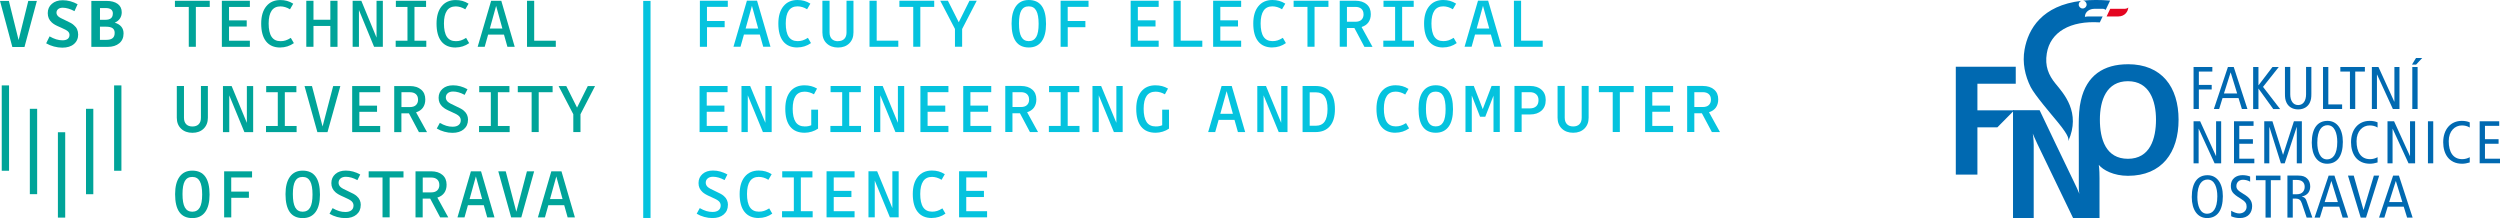 <?xml version="1.0" encoding="UTF-8"?><svg id="Layer_2" xmlns="http://www.w3.org/2000/svg" viewBox="0 0 547.09 47.72"><defs><style>.cls-1{fill:#05c3de;}.cls-2{fill:#e40520;}.cls-3{fill:#0069b1;}.cls-4{fill:#00a499;}</style></defs><g id="FEI._final"><rect class="cls-4" x=".38" y="18.69" width="1.6" height="18.68"/><rect class="cls-4" x="18.82" y="23.81" width="1.6" height="18.69"/><rect class="cls-4" x="24.97" y="18.69" width="1.6" height="18.68"/><rect class="cls-4" x="12.67" y="28.94" width="1.6" height="18.68"/><rect class="cls-4" x="6.53" y="23.81" width="1.6" height="18.68"/><path class="cls-4" d="M8.07.2l-2.71,10.08h-2.66L0,.2h1.94l2.13,8.57L6.19.2h1.88Z"/><path class="cls-4" d="M17.11,7.51c0,.89-.31,1.6-.93,2.13s-1.47.79-2.54.79c-.59,0-1.2-.08-1.83-.25-.63-.17-1.2-.4-1.71-.7l.75-1.52c.51.29.99.51,1.45.65.46.14.92.21,1.38.21.49,0,.87-.1,1.13-.3s.4-.5.4-.88c0-.29-.11-.55-.34-.77s-.74-.5-1.52-.83c-.59-.25-1.02-.45-1.3-.61-.28-.16-.51-.33-.71-.51-.3-.27-.52-.57-.67-.91-.14-.34-.22-.71-.22-1.13,0-.84.3-1.52.9-2.04.6-.52,1.39-.79,2.38-.79.57,0,1.13.08,1.68.23.55.15,1.07.37,1.57.65l-.68,1.51c-.48-.25-.93-.44-1.35-.56s-.83-.19-1.22-.19c-.43,0-.76.1-1,.3-.24.2-.37.46-.37.78,0,.29.12.55.35.78.23.23.75.52,1.55.87.57.26.99.47,1.26.62.27.16.5.32.68.5.31.26.54.55.68.89.15.33.22.7.22,1.1Z"/><path class="cls-4" d="M20,.2h3.31c1.04,0,1.85.22,2.44.65.59.44.89,1.05.89,1.83,0,.53-.13.99-.4,1.38-.26.39-.64.69-1.13.9.63.19,1.11.48,1.44.88.33.4.49.89.49,1.48,0,.91-.31,1.63-.94,2.15s-1.47.79-2.53.79h-3.58V.2ZM24.7,2.98c0-.41-.13-.72-.4-.92-.26-.2-.67-.3-1.22-.3h-1.2v2.57h1.2c.54,0,.94-.11,1.21-.34.27-.23.4-.56.4-1.01ZM25.1,7.24c0-.49-.15-.84-.46-1.07-.31-.22-.79-.33-1.46-.33h-1.31v2.88h1.4c.61,0,1.07-.12,1.37-.37.3-.24.45-.61.45-1.11Z"/><path class="cls-4" d="M42.86,1.52v8.72h-1.55V1.52h-3.03V.17h7.62v1.35h-3.03Z"/><path class="cls-4" d="M50.12,8.91h4.56v1.34h-6.13V.17h6.13v1.35h-4.56v2.94h3.87v1.35h-3.87v3.09Z"/><path class="cls-4" d="M61.33,10.4c-1.36,0-2.39-.45-3.1-1.34-.71-.89-1.07-2.19-1.07-3.9,0-1.61.37-2.87,1.11-3.78.74-.91,1.77-1.37,3.07-1.37.53,0,1.02.06,1.48.19.46.13.91.33,1.35.61l-.71,1.23c-.35-.22-.7-.38-1.05-.48-.35-.1-.69-.16-1.03-.16-.86,0-1.51.31-1.94.94s-.65,1.56-.65,2.81.21,2.26.64,2.9,1.08.96,1.96.96c.4,0,.77-.05,1.1-.16.33-.1.72-.29,1.15-.56l.67,1.15c-.44.31-.91.55-1.42.71s-1.03.24-1.55.24Z"/><path class="cls-4" d="M68.6,5.67v4.57h-1.57V.17h1.57v4.15h3.69V.17h1.57v10.08h-1.57v-4.57h-3.69Z"/><path class="cls-4" d="M83.77,10.24h-1.91l-3.31-8.04v8.04h-1.38V.17h1.9l3.33,8.06V.17h1.38v10.08Z"/><path class="cls-4" d="M93.29,8.91v1.34h-6.7v-1.34h2.58V1.52h-2.54V.17h6.61v1.35h-2.54v7.39h2.58Z"/><path class="cls-4" d="M99.69,10.4c-1.36,0-2.39-.45-3.1-1.34-.71-.89-1.06-2.19-1.06-3.9,0-1.61.37-2.87,1.11-3.78.74-.91,1.77-1.37,3.07-1.37.53,0,1.02.06,1.48.19.46.13.91.33,1.35.61l-.72,1.23c-.35-.22-.7-.38-1.05-.48-.35-.1-.69-.16-1.03-.16-.86,0-1.51.31-1.94.94s-.65,1.56-.65,2.81.21,2.26.64,2.9c.43.64,1.08.96,1.96.96.4,0,.77-.05,1.1-.16.33-.1.71-.29,1.15-.56l.67,1.15c-.44.31-.91.55-1.42.71s-1.03.24-1.55.24Z"/><path class="cls-4" d="M112.64,10.24h-1.6l-.75-2.67h-3.47l-.75,2.67h-1.54L107.48.17h2.22l2.94,10.08ZM108.57,1.29l-1.38,4.96h2.75l-1.37-4.96Z"/><path class="cls-4" d="M116.9,8.91h4.73v1.34h-6.3V.17h1.57v8.74Z"/><path class="cls-4" d="M42.12,27.68c.59,0,1.05-.17,1.37-.5.32-.33.48-.8.48-1.42v-6.94h1.52v6.94c0,1-.31,1.79-.93,2.4-.62.6-1.43.9-2.45.9s-1.85-.3-2.48-.9c-.63-.6-.94-1.4-.94-2.4v-6.94h1.57v6.94c0,.61.16,1.08.48,1.42.32.33.78.5,1.37.5Z"/><path class="cls-4" d="M55.39,28.91h-1.91l-3.31-8.04v8.04h-1.38v-10.08h1.9l3.33,8.06v-8.06h1.38v10.08Z"/><path class="cls-4" d="M64.91,27.57v1.34h-6.7v-1.34h2.58v-7.39h-2.54v-1.35h6.61v1.35h-2.53v7.39h2.58Z"/><path class="cls-4" d="M74.48,18.83l-2.81,10.08h-2.22l-2.81-10.08h1.63l2.32,8.85,2.32-8.85h1.59Z"/><path class="cls-4" d="M78.64,27.57h4.56v1.34h-6.13v-10.08h6.13v1.35h-4.56v2.94h3.87v1.35h-3.87v3.09Z"/><path class="cls-4" d="M87.84,24.79v4.12h-1.57v-10.08h3.44c1.03,0,1.84.26,2.45.78.61.52.91,1.23.91,2.15,0,.72-.17,1.31-.52,1.8-.35.48-.85.82-1.5,1.02l2.4,4.34h-1.77l-2.19-4.12h-1.63ZM91.48,21.78c0-.51-.16-.9-.47-1.18-.32-.28-.75-.42-1.31-.42h-1.85v3.25h1.85c.57,0,1.01-.14,1.32-.43s.47-.69.47-1.22Z"/><path class="cls-4" d="M102.41,26.22c0,.86-.31,1.55-.92,2.07-.61.52-1.44.78-2.47.78-.58,0-1.18-.08-1.79-.25-.61-.17-1.16-.4-1.65-.7l.67-1.23c.5.29.97.5,1.43.64.46.14.91.2,1.37.2.56,0,1-.12,1.31-.37s.47-.59.47-1.05c0-.33-.12-.63-.37-.89-.25-.26-.8-.57-1.65-.93-.57-.25-.99-.45-1.26-.61-.27-.16-.5-.32-.68-.48-.3-.27-.52-.57-.67-.89-.14-.33-.22-.69-.22-1.1,0-.81.29-1.47.87-1.98.58-.51,1.34-.76,2.29-.76.55,0,1.09.07,1.62.22.53.15,1.04.36,1.54.64l-.62,1.23c-.46-.25-.89-.43-1.31-.55s-.82-.18-1.21-.18c-.5,0-.89.12-1.17.36-.29.24-.43.55-.43.95,0,.33.13.62.38.88.25.25.81.57,1.66.94.56.26.97.46,1.24.61.27.15.5.31.68.47.31.27.54.57.68.89s.22.69.22,1.08Z"/><path class="cls-4" d="M111.53,27.57v1.34h-6.7v-1.34h2.58v-7.39h-2.54v-1.35h6.61v1.35h-2.53v7.39h2.58Z"/><path class="cls-4" d="M117.89,20.18v8.72h-1.55v-8.72h-3.03v-1.35h7.62v1.35h-3.03Z"/><path class="cls-4" d="M127.03,25v3.9h-1.57v-3.9l-3.22-6.17h1.68l2.36,4.71,2.35-4.71h1.59l-3.19,6.17Z"/><path class="cls-4" d="M45.86,42.58c0,1.67-.32,2.94-.97,3.83-.65.88-1.58,1.32-2.81,1.32s-2.2-.44-2.82-1.31c-.63-.87-.94-2.18-.94-3.93,0-1.66.33-2.93.98-3.82.65-.89,1.58-1.33,2.78-1.33,1.27,0,2.21.44,2.84,1.31.63.87.94,2.18.94,3.93ZM39.94,42.48c0,1.33.17,2.3.52,2.92s.89.93,1.62.93,1.29-.31,1.64-.92.52-1.56.52-2.85-.17-2.27-.52-2.9-.89-.94-1.64-.94-1.29.3-1.63.9c-.34.6-.51,1.55-.51,2.85Z"/><path class="cls-4" d="M50.61,43.29v4.28h-1.56v-10.08h6.11v1.35h-4.56v3.09h3.87v1.35h-3.87Z"/><path class="cls-4" d="M70.02,42.58c0,1.67-.32,2.94-.97,3.83-.65.88-1.58,1.32-2.81,1.32s-2.2-.44-2.82-1.31-.94-2.18-.94-3.93c0-1.66.33-2.93.98-3.82.65-.89,1.58-1.33,2.78-1.33,1.27,0,2.21.44,2.84,1.31.63.87.94,2.18.94,3.93ZM64.09,42.48c0,1.33.17,2.3.52,2.92s.89.93,1.62.93,1.29-.31,1.64-.92c.35-.61.52-1.56.52-2.85s-.17-2.27-.52-2.9c-.35-.63-.89-.94-1.64-.94s-1.29.3-1.63.9c-.34.6-.51,1.55-.51,2.85Z"/><path class="cls-4" d="M78.94,44.88c0,.86-.31,1.55-.92,2.07-.61.52-1.44.78-2.47.78-.58,0-1.18-.08-1.79-.25-.61-.17-1.16-.4-1.65-.7l.67-1.23c.5.29.97.5,1.43.64.46.14.91.2,1.37.2.56,0,.99-.12,1.31-.37s.47-.59.47-1.05c0-.33-.12-.63-.37-.89-.25-.26-.8-.57-1.65-.93-.57-.25-.99-.45-1.26-.61-.27-.16-.5-.32-.68-.48-.3-.27-.52-.57-.67-.89-.15-.33-.22-.69-.22-1.1,0-.81.29-1.47.87-1.98.58-.51,1.34-.76,2.29-.76.55,0,1.09.07,1.62.22.53.15,1.04.36,1.54.64l-.62,1.23c-.46-.25-.89-.43-1.31-.55s-.82-.18-1.21-.18c-.5,0-.89.12-1.17.36-.29.24-.43.55-.43.95,0,.33.13.62.38.88.25.25.81.57,1.66.94.56.26.97.46,1.24.61.27.15.5.31.68.47.31.27.54.57.68.89.15.33.22.69.22,1.08Z"/><path class="cls-4" d="M85.27,38.84v8.72h-1.56v-8.72h-3.03v-1.35h7.62v1.35h-3.03Z"/><path class="cls-4" d="M92.5,43.45v4.12h-1.57v-10.08h3.44c1.03,0,1.84.26,2.45.78.61.52.91,1.23.91,2.15,0,.72-.17,1.31-.52,1.8-.35.48-.85.82-1.5,1.02l2.39,4.34h-1.77l-2.19-4.12h-1.63ZM96.14,40.45c0-.51-.16-.9-.47-1.18s-.75-.42-1.31-.42h-1.85v3.25h1.85c.57,0,1.01-.14,1.32-.43.31-.29.47-.69.47-1.22Z"/><path class="cls-4" d="M108.22,47.57h-1.6l-.75-2.67h-3.47l-.75,2.67h-1.54l2.94-10.08h2.22l2.94,10.08ZM104.14,38.61l-1.38,4.96h2.75l-1.37-4.96Z"/><path class="cls-4" d="M116.89,37.49l-2.81,10.08h-2.22l-2.82-10.08h1.63l2.32,8.85,2.32-8.85h1.59Z"/><path class="cls-4" d="M125.82,47.57h-1.6l-.75-2.67h-3.47l-.75,2.67h-1.54l2.94-10.08h2.22l2.94,10.08ZM121.74,38.61l-1.38,4.96h2.75l-1.37-4.96Z"/><path class="cls-1" d="M154.72,5.96v4.28h-1.56V.16h6.11v1.35h-4.56v3.09h3.87v1.35h-3.87Z"/><path class="cls-1" d="M168.62,10.23h-1.6l-.75-2.67h-3.47l-.75,2.67h-1.54l2.94-10.08h2.22l2.94,10.08ZM164.55,1.28l-1.38,4.96h2.75l-1.37-4.96Z"/><path class="cls-1" d="M174.49,10.39c-1.36,0-2.39-.45-3.1-1.34-.71-.89-1.06-2.19-1.06-3.9,0-1.61.37-2.87,1.11-3.78.74-.91,1.77-1.37,3.07-1.37.53,0,1.02.06,1.48.19.46.13.91.33,1.35.61l-.72,1.23c-.35-.22-.7-.38-1.05-.48-.35-.1-.69-.16-1.03-.16-.86,0-1.51.31-1.94.94-.44.63-.65,1.56-.65,2.81s.21,2.26.64,2.9c.43.64,1.08.96,1.96.96.4,0,.77-.05,1.1-.16.33-.1.71-.29,1.15-.56l.67,1.15c-.44.31-.91.55-1.42.71s-1.03.24-1.55.24Z"/><path class="cls-1" d="M183.4,9c.59,0,1.05-.17,1.37-.5.32-.33.48-.8.48-1.42V.16h1.52v6.94c0,1-.31,1.79-.93,2.4-.62.6-1.43.9-2.45.9s-1.85-.3-2.48-.9c-.63-.6-.94-1.4-.94-2.4V.16h1.57v6.94c0,.61.16,1.08.48,1.42.32.33.78.5,1.37.5Z"/><path class="cls-1" d="M191.85,8.9h4.73v1.34h-6.3V.16h1.57v8.74Z"/><path class="cls-1" d="M201.4,1.51v8.72h-1.55V1.51h-3.03V.16h7.62v1.35h-3.03Z"/><path class="cls-1" d="M210.55,6.33v3.9h-1.57v-3.9l-3.22-6.17h1.68l2.37,4.71,2.35-4.71h1.59l-3.19,6.17Z"/><path class="cls-1" d="M228.91,5.24c0,1.67-.32,2.94-.97,3.83-.65.88-1.58,1.32-2.81,1.32s-2.2-.44-2.82-1.31c-.63-.87-.94-2.18-.94-3.93,0-1.66.33-2.93.98-3.82.65-.89,1.58-1.33,2.78-1.33,1.26,0,2.21.44,2.84,1.31.63.87.94,2.18.94,3.93ZM222.99,5.15c0,1.33.17,2.3.52,2.92.35.62.89.93,1.62.93s1.29-.31,1.64-.92c.35-.61.52-1.56.52-2.85s-.17-2.27-.52-2.9c-.35-.63-.89-.94-1.64-.94s-1.29.3-1.63.9c-.34.6-.51,1.55-.51,2.85Z"/><path class="cls-1" d="M233.66,5.96v4.28h-1.56V.16h6.11v1.35h-4.56v3.09h3.87v1.35h-3.87Z"/><path class="cls-1" d="M249,8.9h4.56v1.34h-6.13V.16h6.13v1.35h-4.56v2.94h3.87v1.35h-3.87v3.09Z"/><path class="cls-1" d="M258.38,8.9h4.73v1.34h-6.3V.16h1.57v8.74Z"/><path class="cls-1" d="M267.05,8.9h4.56v1.34h-6.13V.16h6.13v1.35h-4.56v2.94h3.87v1.35h-3.87v3.09Z"/><path class="cls-1" d="M278.43,10.39c-1.36,0-2.39-.45-3.1-1.34-.71-.89-1.07-2.19-1.07-3.9,0-1.61.37-2.87,1.11-3.78.74-.91,1.76-1.37,3.07-1.37.53,0,1.02.06,1.48.19.46.13.91.33,1.35.61l-.72,1.23c-.35-.22-.7-.38-1.05-.48-.35-.1-.69-.16-1.04-.16-.86,0-1.51.31-1.94.94s-.65,1.56-.65,2.81.21,2.26.64,2.9,1.08.96,1.96.96c.4,0,.77-.05,1.11-.16.33-.1.71-.29,1.15-.56l.67,1.15c-.44.31-.91.55-1.41.71-.51.16-1.03.24-1.56.24Z"/><path class="cls-1" d="M287.67,1.51v8.72h-1.55V1.51h-3.03V.16h7.62v1.35h-3.03Z"/><path class="cls-1" d="M294.75,6.11v4.12h-1.57V.16h3.44c1.03,0,1.84.26,2.45.78.61.52.91,1.23.91,2.15,0,.72-.17,1.31-.52,1.8-.35.48-.85.82-1.5,1.02l2.39,4.34h-1.77l-2.19-4.12h-1.63ZM298.39,3.11c0-.51-.16-.9-.47-1.18s-.75-.42-1.31-.42h-1.85v3.25h1.85c.57,0,1.01-.14,1.32-.43.31-.29.47-.69.47-1.22Z"/><path class="cls-1" d="M309.42,8.9v1.34h-6.7v-1.34h2.58V1.51h-2.54V.16h6.61v1.35h-2.53v7.39h2.58Z"/><path class="cls-1" d="M315.81,10.39c-1.36,0-2.39-.45-3.1-1.34-.71-.89-1.07-2.19-1.07-3.9,0-1.61.37-2.87,1.11-3.78.74-.91,1.76-1.37,3.07-1.37.53,0,1.02.06,1.48.19.46.13.91.33,1.35.61l-.72,1.23c-.35-.22-.7-.38-1.05-.48-.35-.1-.69-.16-1.04-.16-.86,0-1.51.31-1.94.94s-.65,1.56-.65,2.81.21,2.26.64,2.9,1.08.96,1.96.96c.4,0,.77-.05,1.11-.16.33-.1.71-.29,1.15-.56l.67,1.15c-.44.31-.91.55-1.41.71-.51.16-1.03.24-1.56.24Z"/><path class="cls-1" d="M328.61,10.23h-1.6l-.75-2.67h-3.47l-.75,2.67h-1.54l2.94-10.08h2.22l2.94,10.08ZM324.53,1.28l-1.38,4.96h2.75l-1.37-4.96Z"/><path class="cls-1" d="M332.87,8.9h4.73v1.34h-6.3V.16h1.57v8.74Z"/><path class="cls-1" d="M154.66,27.56h4.56v1.34h-6.13v-10.08h6.13v1.35h-4.56v2.94h3.87v1.35h-3.87v3.09Z"/><path class="cls-1" d="M168.86,28.9h-1.91l-3.31-8.04v8.04h-1.38v-10.08h1.9l3.33,8.06v-8.06h1.38v10.08Z"/><path class="cls-1" d="M176.08,29.05c-1.38,0-2.43-.44-3.15-1.33-.72-.89-1.08-2.19-1.08-3.91,0-1.63.37-2.89,1.1-3.79.74-.9,1.77-1.35,3.09-1.35.52,0,1,.06,1.45.17s.88.3,1.31.54l-.68,1.26c-.32-.19-.66-.33-1-.43-.35-.1-.69-.15-1.03-.15-.88,0-1.54.31-1.97.93-.43.62-.65,1.56-.65,2.82s.22,2.26.65,2.9,1.1.96,1.99.96c.27,0,.52-.02.74-.06.22-.04.45-.11.68-.2v-3.41h1.49v4.15c-.4.28-.87.5-1.38.66-.52.16-1.04.24-1.55.24Z"/><path class="cls-1" d="M188.42,27.56v1.34h-6.7v-1.34h2.58v-7.39h-2.54v-1.35h6.61v1.35h-2.53v7.39h2.58Z"/><path class="cls-1" d="M197.86,28.9h-1.91l-3.31-8.04v8.04h-1.38v-10.08h1.9l3.33,8.06v-8.06h1.38v10.08Z"/><path class="cls-1" d="M202.99,27.56h4.56v1.34h-6.13v-10.08h6.13v1.35h-4.56v2.94h3.87v1.35h-3.87v3.09Z"/><path class="cls-1" d="M212.36,27.56h4.56v1.34h-6.13v-10.08h6.13v1.35h-4.56v2.94h3.87v1.35h-3.87v3.09Z"/><path class="cls-1" d="M221.56,24.77v4.12h-1.57v-10.08h3.44c1.03,0,1.84.26,2.45.78.61.52.91,1.23.91,2.15,0,.72-.17,1.31-.52,1.8-.35.48-.85.82-1.5,1.02l2.39,4.34h-1.77l-2.19-4.12h-1.63ZM225.2,21.77c0-.51-.16-.9-.47-1.18s-.75-.42-1.31-.42h-1.85v3.25h1.85c.57,0,1.01-.14,1.32-.43.31-.29.47-.69.47-1.22Z"/><path class="cls-1" d="M236.23,27.56v1.34h-6.7v-1.34h2.58v-7.39h-2.54v-1.35h6.61v1.35h-2.53v7.39h2.58Z"/><path class="cls-1" d="M245.67,28.9h-1.91l-3.31-8.04v8.04h-1.38v-10.08h1.9l3.33,8.06v-8.06h1.38v10.08Z"/><path class="cls-1" d="M252.88,29.05c-1.38,0-2.43-.44-3.15-1.33-.72-.89-1.08-2.19-1.08-3.91,0-1.63.37-2.89,1.1-3.79.74-.9,1.77-1.35,3.09-1.35.52,0,1,.06,1.45.17s.88.3,1.31.54l-.68,1.26c-.32-.19-.66-.33-1-.43-.35-.1-.69-.15-1.03-.15-.88,0-1.54.31-1.97.93-.43.62-.65,1.56-.65,2.82s.22,2.26.65,2.9,1.1.96,1.99.96c.27,0,.52-.02.74-.06.22-.04.45-.11.68-.2v-3.41h1.49v4.15c-.4.28-.87.5-1.38.66-.52.16-1.04.24-1.55.24Z"/><path class="cls-1" d="M272.5,28.9h-1.6l-.75-2.67h-3.47l-.75,2.67h-1.54l2.94-10.08h2.22l2.94,10.08ZM268.43,19.94l-1.38,4.96h2.75l-1.37-4.96Z"/><path class="cls-1" d="M281.74,28.9h-1.91l-3.31-8.04v8.04h-1.38v-10.08h1.9l3.33,8.06v-8.06h1.38v10.08Z"/><path class="cls-1" d="M287.9,28.9h-2.85v-10.08h2.85c1.4,0,2.45.42,3.16,1.27.71.85,1.07,2.11,1.07,3.79s-.37,2.86-1.1,3.72c-.73.87-1.78,1.3-3.13,1.3ZM290.51,23.87c0-1.25-.21-2.18-.64-2.78s-1.08-.89-1.97-.89h-1.29v7.32h1.29c.89,0,1.55-.3,1.97-.89s.64-1.52.64-2.76Z"/><path class="cls-1" d="M305.38,29.05c-1.36,0-2.39-.45-3.1-1.34-.71-.89-1.06-2.19-1.06-3.9,0-1.61.37-2.87,1.11-3.78.74-.91,1.77-1.37,3.07-1.37.53,0,1.02.06,1.48.19.46.13.91.33,1.35.61l-.72,1.23c-.35-.22-.7-.38-1.05-.48-.35-.1-.69-.16-1.03-.16-.86,0-1.51.31-1.94.94s-.65,1.56-.65,2.81.21,2.26.64,2.9c.43.64,1.08.96,1.96.96.4,0,.77-.05,1.1-.16.33-.1.71-.29,1.15-.56l.67,1.15c-.44.31-.91.55-1.42.71s-1.03.24-1.55.24Z"/><path class="cls-1" d="M317.97,23.9c0,1.67-.32,2.94-.97,3.83-.65.88-1.58,1.32-2.81,1.32s-2.2-.44-2.82-1.31c-.63-.87-.94-2.18-.94-3.93,0-1.66.33-2.93.98-3.82.65-.89,1.58-1.33,2.78-1.33,1.26,0,2.21.44,2.84,1.31.63.87.94,2.18.94,3.93ZM312.05,23.81c0,1.33.17,2.3.52,2.92.35.62.89.93,1.62.93s1.29-.31,1.64-.92c.35-.61.52-1.56.52-2.85s-.17-2.27-.52-2.9c-.35-.63-.89-.94-1.64-.94s-1.29.3-1.63.9c-.34.6-.51,1.55-.51,2.85Z"/><path class="cls-1" d="M322.08,20.93v7.96h-1.38v-10.08h1.82l1.96,5.07,1.93-5.07h1.8v10.08h-1.38v-7.96l-1.8,4.62h-1.14l-1.8-4.62Z"/><path class="cls-1" d="M332.99,25.05v3.84h-1.57v-10.08h3.41c1.05,0,1.88.27,2.5.82.62.54.93,1.29.93,2.25,0,1.01-.31,1.79-.93,2.34-.62.55-1.45.83-2.51.83h-1.83ZM336.68,21.91c0-.55-.17-.98-.51-1.28-.34-.31-.8-.46-1.39-.46h-1.79v3.55h1.79c.61,0,1.08-.16,1.41-.47s.49-.76.49-1.34Z"/><path class="cls-1" d="M344.28,27.67c.59,0,1.05-.17,1.37-.5.32-.33.48-.8.48-1.42v-6.94h1.52v6.94c0,1-.31,1.79-.93,2.4-.62.6-1.43.9-2.45.9s-1.85-.3-2.48-.9c-.63-.6-.94-1.4-.94-2.4v-6.94h1.57v6.94c0,.61.16,1.08.48,1.42.32.33.78.5,1.37.5Z"/><path class="cls-1" d="M354.48,20.17v8.72h-1.56v-8.72h-3.03v-1.35h7.62v1.35h-3.03Z"/><path class="cls-1" d="M361.58,27.56h4.56v1.34h-6.13v-10.08h6.13v1.35h-4.56v2.94h3.87v1.35h-3.87v3.09Z"/><path class="cls-1" d="M370.78,24.77v4.12h-1.57v-10.08h3.44c1.03,0,1.84.26,2.45.78.61.52.91,1.23.91,2.15,0,.72-.17,1.31-.52,1.8-.35.48-.85.82-1.5,1.02l2.4,4.34h-1.77l-2.19-4.12h-1.63ZM374.41,21.77c0-.51-.16-.9-.47-1.18s-.75-.42-1.31-.42h-1.85v3.25h1.85c.57,0,1.01-.14,1.32-.43.31-.29.47-.69.47-1.22Z"/><path class="cls-1" d="M159.29,44.87c0,.86-.31,1.55-.92,2.07s-1.44.78-2.47.78c-.58,0-1.18-.08-1.79-.25-.61-.17-1.16-.4-1.65-.7l.67-1.23c.5.29.97.5,1.43.64.46.14.91.2,1.37.2.56,0,1-.12,1.31-.37.31-.24.47-.59.47-1.05,0-.33-.12-.63-.37-.89-.25-.26-.8-.57-1.65-.93-.57-.25-.99-.45-1.26-.61-.27-.16-.5-.32-.68-.48-.3-.27-.52-.57-.67-.89-.15-.33-.22-.69-.22-1.1,0-.81.29-1.47.87-1.98.58-.51,1.34-.76,2.29-.76.55,0,1.09.07,1.62.22.53.15,1.04.36,1.54.64l-.62,1.23c-.46-.25-.89-.43-1.31-.55-.42-.12-.82-.18-1.21-.18-.5,0-.89.12-1.17.36-.29.24-.43.55-.43.95,0,.33.13.62.38.88.25.25.81.57,1.66.94.56.26.97.46,1.24.61.27.15.5.31.68.47.31.27.54.57.68.89.15.33.22.69.22,1.08Z"/><path class="cls-1" d="M166.03,47.71c-1.36,0-2.39-.45-3.1-1.34-.71-.89-1.07-2.19-1.07-3.9,0-1.61.37-2.87,1.11-3.78.74-.91,1.76-1.37,3.07-1.37.53,0,1.02.06,1.48.19.46.13.91.33,1.35.61l-.72,1.23c-.35-.22-.7-.38-1.05-.48-.35-.1-.69-.16-1.04-.16-.86,0-1.51.31-1.94.94s-.65,1.56-.65,2.81.21,2.26.64,2.9,1.08.96,1.96.96c.4,0,.77-.05,1.11-.16.33-.1.71-.29,1.15-.56l.67,1.15c-.44.31-.91.55-1.41.71-.51.16-1.03.24-1.56.24Z"/><path class="cls-1" d="M177.84,46.22v1.34h-6.7v-1.34h2.58v-7.39h-2.54v-1.35h6.61v1.35h-2.54v7.39h2.58Z"/><path class="cls-1" d="M182.45,46.22h4.56v1.34h-6.13v-10.08h6.13v1.35h-4.56v2.94h3.87v1.35h-3.87v3.09Z"/><path class="cls-1" d="M196.65,47.56h-1.91l-3.31-8.04v8.04h-1.38v-10.08h1.9l3.33,8.06v-8.06h1.38v10.08Z"/><path class="cls-1" d="M203.92,47.71c-1.36,0-2.39-.45-3.1-1.34-.71-.89-1.07-2.19-1.07-3.9,0-1.61.37-2.87,1.11-3.78.74-.91,1.77-1.37,3.07-1.37.53,0,1.02.06,1.48.19.46.13.91.33,1.35.61l-.71,1.23c-.35-.22-.7-.38-1.05-.48-.35-.1-.69-.16-1.03-.16-.86,0-1.51.31-1.94.94s-.65,1.56-.65,2.81.21,2.26.64,2.9,1.08.96,1.96.96c.4,0,.77-.05,1.1-.16.33-.1.72-.29,1.15-.56l.67,1.15c-.44.31-.91.55-1.42.71s-1.03.24-1.55.24Z"/><path class="cls-1" d="M211.45,46.22h4.56v1.34h-6.13v-10.08h6.13v1.35h-4.56v2.94h3.87v1.35h-3.87v3.09Z"/><rect class="cls-1" x="140.76" y=".2" width="1.6" height="47.5"/><path class="cls-3" d="M428,14.6h13.12v3.72h-8.39v5.82h8.05l-3.68,3.72h-4.37v10.35h-4.73V14.6Z"/><path class="cls-3" d="M480.03,14.66h4.11v1h-2.95v2.92h2.81v1h-2.81v4.27h-1.16v-9.2Z"/><path class="cls-3" d="M486.68,20.45l1.45-4.58h.03l1.41,4.58h-2.88ZM487.55,14.66l-3.08,9.2h1.16l.74-2.4h3.5l.74,2.4h1.21l-3-9.2h-1.26Z"/><path class="cls-3" d="M493.07,14.66h1.16v3.99h.03l3.04-3.99h1.38l-3.45,4.35,3.74,4.85h-1.5l-3.21-4.45h-.03v4.45h-1.16v-9.2Z"/><path class="cls-3" d="M505.81,20.46c0,.91-.05,1.41-.37,2.06-.38.76-1.19,1.42-2.52,1.42s-2.13-.66-2.52-1.42c-.32-.65-.37-1.15-.37-2.06v-5.81h1.16v5.98c0,1.44.63,2.36,1.73,2.36s1.73-.92,1.73-2.36v-5.98h1.16v5.81Z"/><path class="cls-3" d="M508.36,14.66h1.16v8.19h3.02v1h-4.18v-9.2Z"/><path class="cls-3" d="M514.26,15.66h-2.11v-1h5.37v1h-2.11v8.19h-1.16v-8.19Z"/><path class="cls-3" d="M519.05,14.66h1.44l3.46,7.59h.03v-7.59h1.11v9.2h-1.44l-3.46-7.54h-.03v7.54h-1.11v-9.2Z"/><path class="cls-3" d="M527.9,14.66h1.16v9.2h-1.16v-9.2ZM528.71,12.69h1.36l-1.34,1.44h-.9l.88-1.44Z"/><path class="cls-3" d="M480.03,26.54h1.44l3.46,7.59h.03v-7.59h1.11v9.2h-1.44l-3.46-7.54h-.03v7.54h-1.11v-9.2Z"/><path class="cls-3" d="M488.88,26.54h4.28v1h-3.12v2.92h2.98v1h-2.98v3.27h3.29v1h-4.45v-9.2Z"/><path class="cls-3" d="M495.5,26.54h1.79l2.31,7.31h.03l2.36-7.31h1.74v9.2h-1.11v-7.93h-.03l-2.61,7.93h-.84l-2.5-7.93h-.03v7.93h-1.11v-9.2Z"/><path class="cls-3" d="M507.11,31.23c0-2.83,1.03-3.83,2.24-3.83,1.55,0,2.13,1.79,2.13,3.65,0,2.83-1.03,3.83-2.24,3.83-1.55,0-2.13-1.79-2.13-3.65ZM505.9,31.23c0,2.85,1.3,4.6,3.35,4.6,2.17,0,3.45-1.61,3.45-4.78,0-2.85-1.3-4.6-3.35-4.6-2.17,0-3.45,1.61-3.45,4.78Z"/><path class="cls-3" d="M520.3,35.55c-.55.17-1.13.28-1.67.28-2.91,0-4.14-2.21-4.14-4.7,0-2.87,1.67-4.68,4.07-4.68.66,0,1.32.12,1.74.33v1.13c-.5-.32-1.08-.46-1.73-.46-1.5,0-2.87,1.2-2.87,3.44,0,2.37.95,3.94,2.95,3.94.59,0,1.17-.16,1.65-.43v1.16Z"/><path class="cls-3" d="M522.47,26.54h1.44l3.46,7.59h.03v-7.59h1.11v9.2h-1.44l-3.46-7.54h-.03v7.54h-1.11v-9.2Z"/><path class="cls-3" d="M531.32,26.54h1.16v9.2h-1.16v-9.2Z"/><path class="cls-3" d="M540.47,35.55c-.55.17-1.13.28-1.67.28-2.91,0-4.14-2.21-4.14-4.7,0-2.87,1.67-4.68,4.07-4.68.66,0,1.32.12,1.74.33v1.13c-.5-.32-1.08-.46-1.73-.46-1.5,0-2.87,1.2-2.87,3.44,0,2.37.95,3.94,2.95,3.94.59,0,1.17-.16,1.65-.43v1.16Z"/><path class="cls-3" d="M542.64,26.54h4.28v1h-3.12v2.92h2.98v1h-2.98v3.27h3.29v1h-4.45v-9.2Z"/><path class="cls-3" d="M480.86,43.12c0-2.83,1.03-3.83,2.24-3.83,1.55,0,2.13,1.79,2.13,3.65,0,2.83-1.03,3.83-2.24,3.83-1.55,0-2.13-1.79-2.13-3.65ZM479.64,43.12c0,2.85,1.3,4.6,3.35,4.6,2.17,0,3.45-1.61,3.45-4.78,0-2.85-1.3-4.6-3.35-4.6-2.17,0-3.45,1.61-3.45,4.78Z"/><path class="cls-3" d="M492.41,39.76c-.43-.26-1-.42-1.57-.42-.87,0-1.44.59-1.44,1.37,0,.59.24.96,1.55,1.73,1.42.82,1.9,1.62,1.9,2.67,0,1.46-.91,2.61-2.67,2.61-.74,0-1.44-.16-1.92-.4v-1.2c.53.32,1.21.59,1.75.59,1.04,0,1.63-.7,1.63-1.45,0-.71-.18-1.12-1.42-1.87-1.66-1-2.03-1.57-2.03-2.75,0-1.51,1.16-2.31,2.56-2.31.61,0,1.25.13,1.66.3v1.12Z"/><path class="cls-3" d="M495.79,39.43h-2.11v-1h5.37v1h-2.11v8.19h-1.16v-8.19Z"/><path class="cls-3" d="M501.74,39.38h.92c1.01,0,1.69.49,1.69,1.51,0,.8-.47,1.62-1.71,1.62h-.9v-3.14ZM500.58,47.62h1.16v-4.16h.53c.87,0,1.2.29,1.46,1.05l1.05,3.11h1.25l-1.29-3.69c-.18-.53-.45-.79-1-.9v-.03c1.36-.29,1.82-1.22,1.82-2.2,0-.67-.21-1.3-.69-1.75-.42-.4-.96-.63-1.94-.63h-2.36v9.19Z"/><path class="cls-3" d="M508.72,44.22l1.45-4.58h.03l1.41,4.58h-2.88ZM509.59,38.43l-3.08,9.19h1.16l.74-2.4h3.5l.74,2.4h1.21l-3-9.19h-1.26Z"/><path class="cls-3" d="M513.82,38.43h1.26l2.13,7.5h.03l2.25-7.5h1.16l-2.88,9.19h-1.16l-2.79-9.19Z"/><path class="cls-3" d="M522.83,44.22l1.45-4.58h.03l1.41,4.58h-2.88ZM523.7,38.43l-3.08,9.19h1.16l.74-2.4h3.5l.74,2.4h1.21l-3-9.19h-1.26Z"/><path class="cls-3" d="M457.3,3.6s-.71-.02-1.05.1c0-1.21,1.13-1.77,2.06-1.77h1.89c.23,0,.44.09.59.24l.98-2.04c-2.22-.19-4.18-.17-5.92.01.43.04.76.39.78.83.01.48-.36.87-.84.89-.48.01-.87-.36-.89-.84-.01-.39.24-.72.59-.84-8.62,1.02-11.64,6.15-12.44,10.65-.52,2.91.1,5.75,1.33,8.2.91,1.8,4.46,5.9,5.94,7.71,2.69,3.28,2.33,3.72,2.29,4.14,2.84-6.27-1.04-10.44-2.76-12.54-1.58-1.92-2.38-3.9-1.94-6.64.75-4.7,5.17-7.23,11.6-6.8l.62-1.29h-2.81Z"/><path class="cls-3" d="M465.67,14.06c-5.32,0-9.06,2.44-10.3,7.93-.38,1.56-.47,3.45-.47,5.55,0,1.61.02,3.29.02,3.88v9.04c0,.69-.02,1.18.12,1.96-.33-.8-.73-1.74-1.13-2.51-.54-1.04-7.57-15.8-7.57-15.8h-5.82v23.61h4.53v-16.01c0-1.31-.2-2.47-.2-2.47,0,0,.52,1.26.99,2.23.46.97,7.83,16.25,7.83,16.25h5.78v-8.72c0-2.07-.16-2.92-.16-2.92.96,1.15,3.26,2.39,6.38,2.39,7.47,0,11.08-5.14,11.08-12.28s-3.67-12.14-11.08-12.14ZM465.67,34.75c-4.84,0-6.14-4.3-6.14-8.56s1.44-8.42,6.14-8.42,6.14,4.26,6.14,8.42-1.3,8.56-6.14,8.56Z"/><path class="cls-2" d="M463.54,3.6h-2.54c.27-.6.5-1.08.79-1.67h3.05c.79,0,.9-.33.9-.33,0,.8-.67,2-2.19,2Z"/></g></svg>